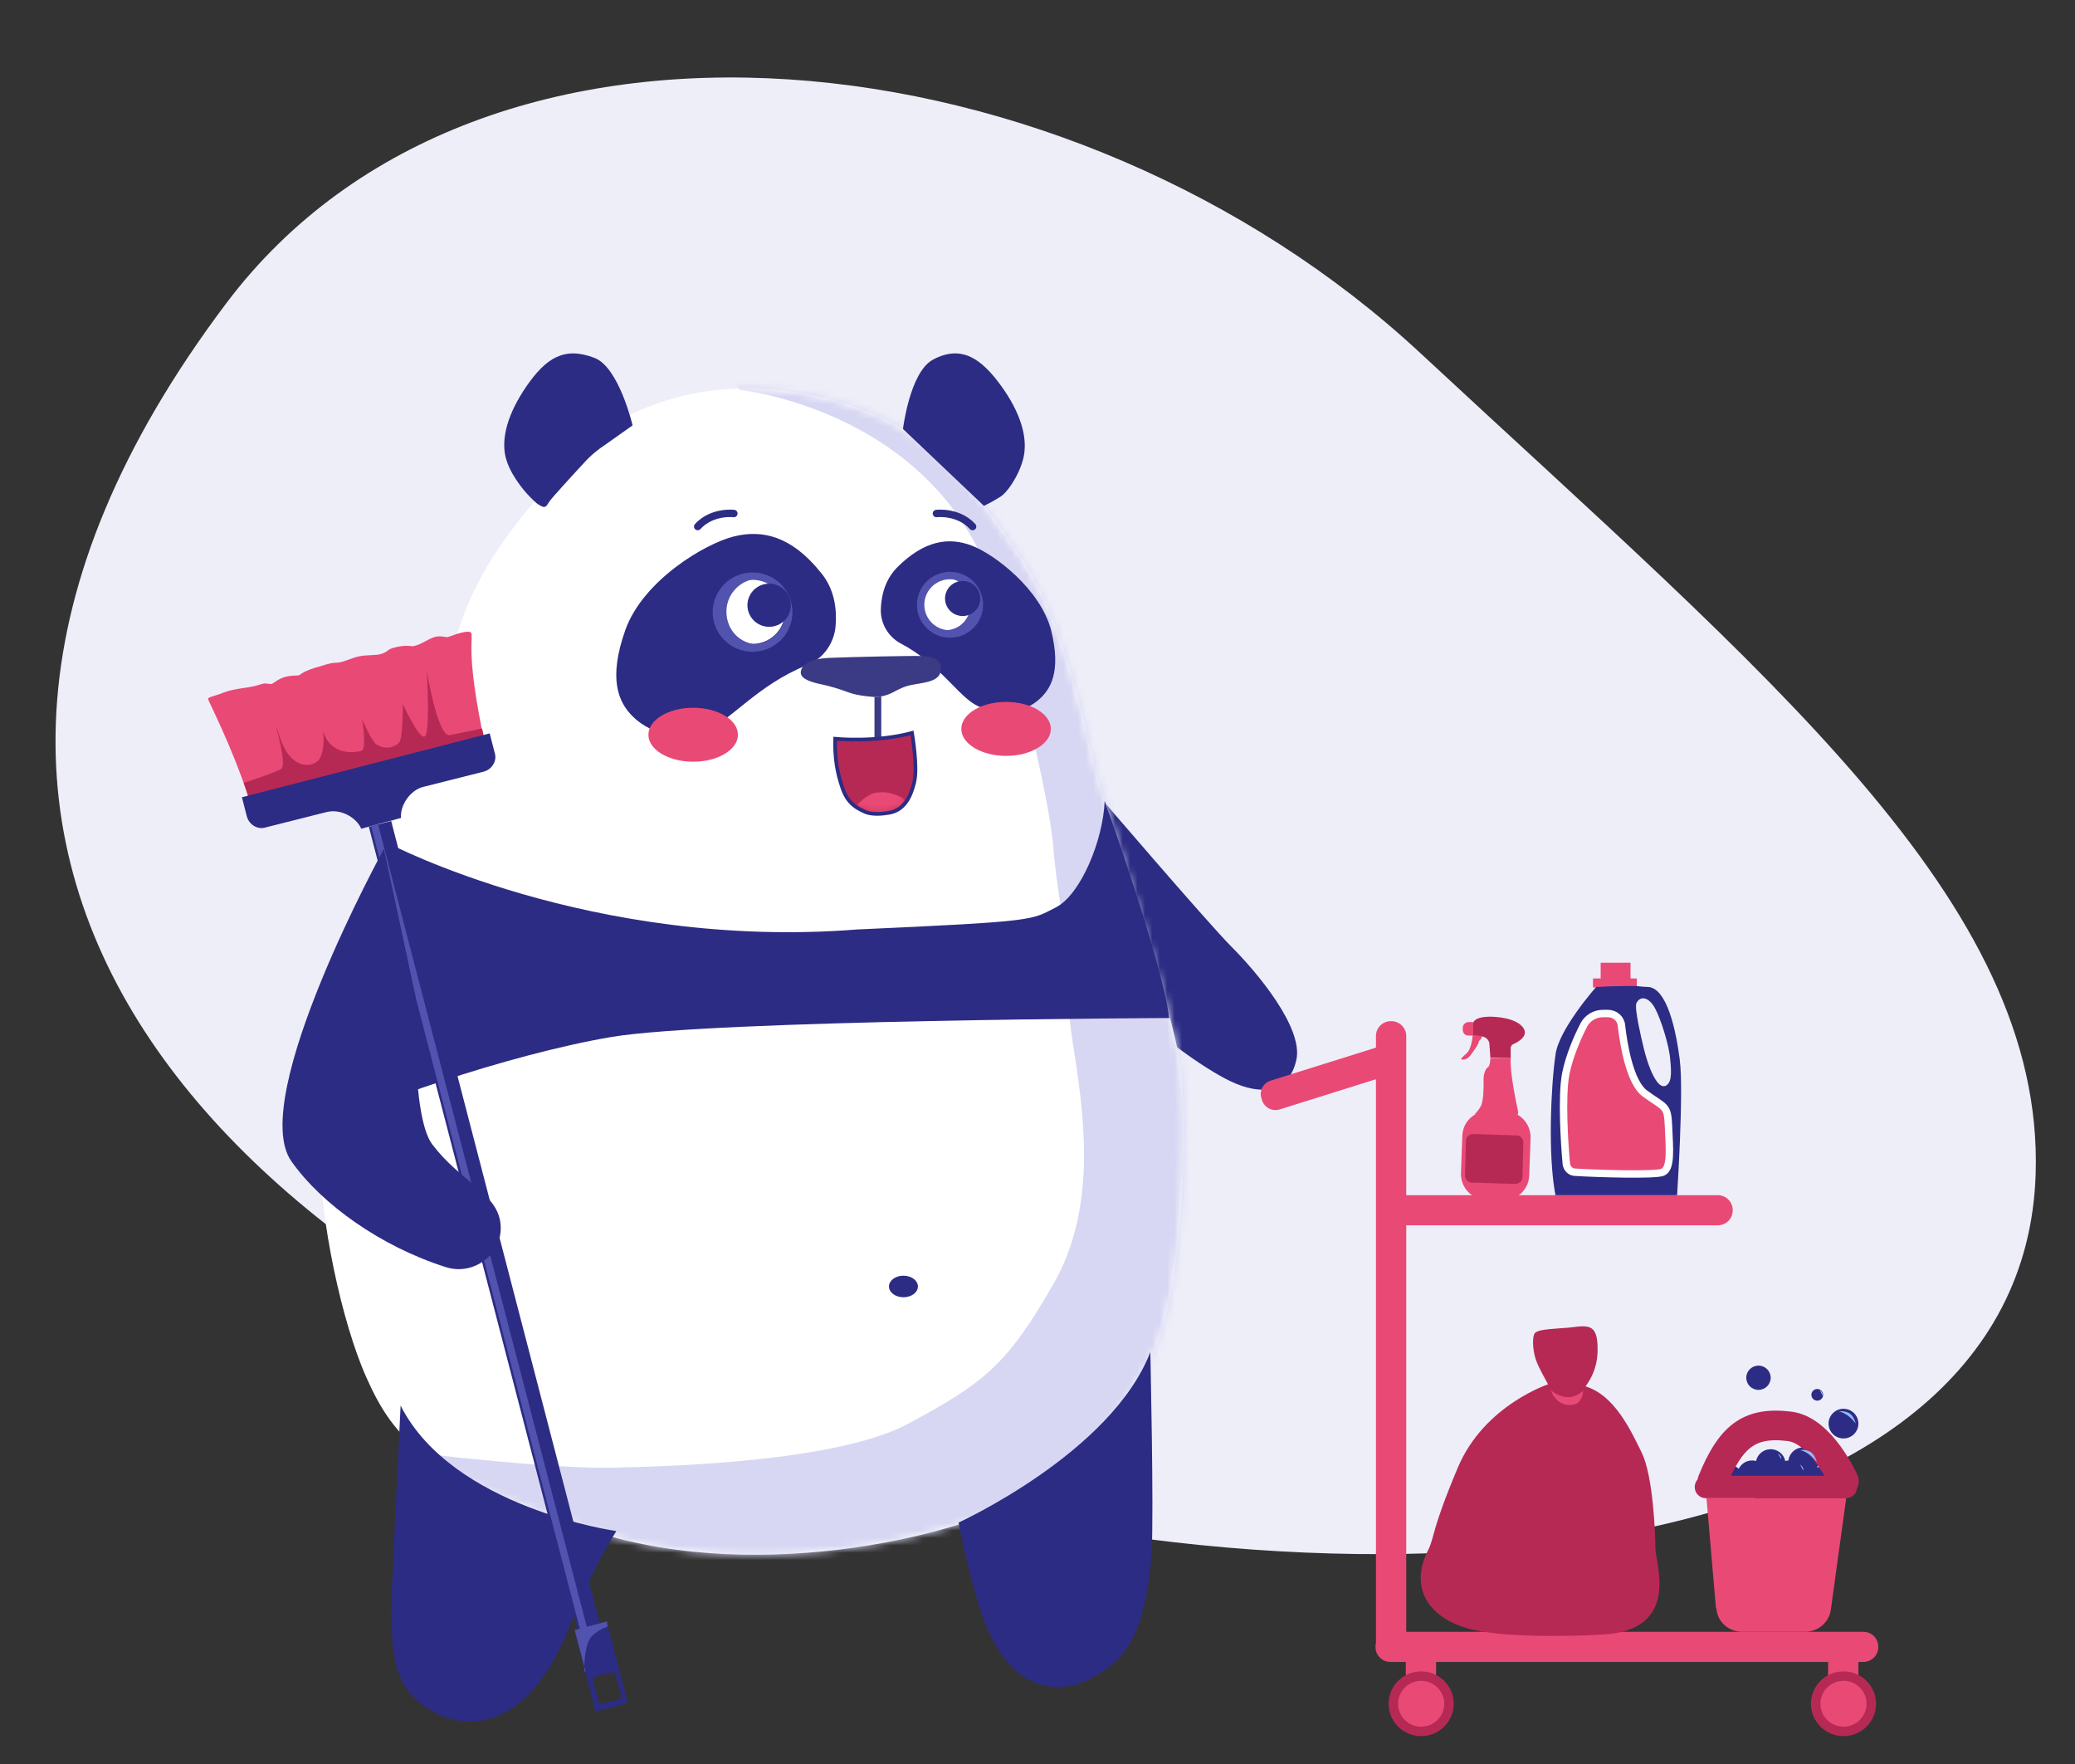 <svg width="280" height="238" viewBox="0 0 280 238" fill="none" xmlns="http://www.w3.org/2000/svg"><rect x="0" y="0" width="280" height="238" fill="#333333" stroke="none"/><path d="M30.508 40.951C65.103 -5.035 144.79 4.065 191.711 47.685C238.632 91.305 275.851 121.639 274.692 158.404C271.275 265.604 -84.933 194.319 30.508 40.951Z" fill="#EEEEF9"/><path d="M128.193 106.411C128.193 106.411 143.508 126.553 149.427 132.923C155.345 139.293 162.667 144.268 165.962 145.845C170.233 147.908 173.955 147.423 174.931 142.994C175.907 138.626 169.501 131.043 166.145 127.706C162.789 124.308 148.084 107.139 148.084 107.139" fill="#2C2C84"/><path d="M47.653 128.131C47.653 128.131 43.138 146.21 43.138 155.249C43.138 164.289 46.066 178.364 49.483 185.947C53.144 194.137 57.659 199.476 80.357 206.695C103.055 213.915 131.244 206.877 139.42 201.296C147.108 196.018 152.66 189.102 155.833 182.064C159.616 173.753 160.287 152.519 159.372 144.39C158.457 136.26 148.45 106.472 147.535 102.832C146.62 99.192 143.813 83.904 137.529 74.864C131.671 66.371 125.875 57.028 110.743 53.57C92.316 49.323 80.052 57.635 75.781 63.155C71.022 69.222 64.615 75.41 61.503 86.209C58.88 95.249 57.659 99.253 57.659 99.253L55.829 103.742C55.829 103.742 48.568 122.731 47.653 128.131Z" fill="white"/><mask id="mask0_7824_4597" style="mask-type:luminance" maskUnits="userSpaceOnUse" x="43" y="52" width="117" height="158"><path d="M47.653 128.131C47.653 128.131 43.138 146.21 43.138 155.249C43.138 164.289 46.066 178.364 49.483 185.947C53.144 194.137 57.659 199.476 80.357 206.695C103.055 213.915 131.244 206.877 139.42 201.296C147.108 196.018 152.66 189.102 155.833 182.064C159.616 173.753 160.287 152.519 159.372 144.39C158.457 136.26 148.45 106.472 147.535 102.832C146.62 99.192 143.813 83.904 137.529 74.864C131.671 66.371 125.875 57.028 110.743 53.57C92.316 49.323 80.052 57.635 75.781 63.155C71.022 69.222 64.615 75.41 61.503 86.209C58.88 95.249 57.659 99.253 57.659 99.253L55.829 103.742C55.829 103.742 48.568 122.731 47.653 128.131Z" fill="white"/></mask><g mask="url(#mask0_7824_4597)"><path d="M99.76 52.599C99.76 52.599 127.766 55.39 134.844 81.598C140.518 102.589 141.922 111.568 142.105 113.934C142.471 119.394 144.179 128.434 144.179 128.434C144.179 128.434 143.447 132.741 144.973 142.084C146.498 151.791 147.779 163.378 142.166 173.207C135.942 184.066 132.891 186.554 122.458 192.135C115.746 195.714 101.469 197.656 82.615 198.02C74.805 198.202 58.331 196.26 58.331 196.26L76.208 233.996L175.175 226.594L177.25 159.799L170.843 85.36L166.755 49.02L132.159 43.499L96.77 46.775L99.76 52.599Z" fill="#D7D7F3"/></g><path d="M121.909 175.027C122.987 175.027 123.861 174.375 123.861 173.571C123.861 172.767 122.987 172.115 121.909 172.115C120.83 172.115 119.956 172.767 119.956 173.571C119.956 174.375 120.83 175.027 121.909 175.027Z" fill="#2C2C84"/><path d="M108.912 89.728C111.109 88.879 112.573 86.755 112.756 84.45C112.939 82.205 112.634 79.475 110.743 77.23C106.838 72.377 102.933 71.406 99.028 72.377C95.123 73.347 86.764 78.322 84.384 84.996C82.065 91.548 83.408 94.703 85.36 96.644C87.313 98.585 90.73 100.041 95.123 98.585C98.479 97.433 102.079 92.458 108.912 89.728Z" fill="#2C2C84"/><path d="M101.529 86.876C103.956 86.876 105.922 84.921 105.922 82.508C105.922 80.096 103.956 78.14 101.529 78.14C99.103 78.14 97.136 80.096 97.136 82.508C97.136 84.921 99.103 86.876 101.529 86.876Z" fill="white"/><path d="M106.405 83.119C106.701 80.455 104.768 78.056 102.089 77.762C99.409 77.468 96.997 79.389 96.701 82.054C96.405 84.718 98.338 87.116 101.017 87.41C103.697 87.705 106.109 85.783 106.405 83.119Z" stroke="#5252AF" stroke-miterlimit="10"/><path d="M102.506 77.655C99.821 77.655 97.624 79.839 97.624 82.508C97.624 85.178 99.577 87.362 102.506 87.362" stroke="#5252AF" stroke-width="0.8" stroke-miterlimit="10"/><path d="M97.93 79.293L97.076 80.628L96.648 82.144L98.052 85.966L99.211 86.512L97.137 82.933L98.296 79.96C98.418 79.414 98.723 78.929 99.089 78.565L99.638 78.08L98.54 78.626C98.296 78.868 98.113 79.111 97.93 79.293Z" fill="#5252AF"/><path d="M98.113 79.111L96.648 82.508L97.381 85.056H98.113L97.625 82.508L98.052 80.567L98.113 79.111Z" fill="#5252AF"/><path d="M103.787 84.571C105.405 84.571 106.716 83.267 106.716 81.659C106.716 80.051 105.405 78.747 103.787 78.747C102.17 78.747 100.858 80.051 100.858 81.659C100.858 83.267 102.17 84.571 103.787 84.571Z" fill="#2C2C84"/><path d="M121.848 57.877C121.848 57.877 122.763 50.233 125.875 48.534C129.719 46.472 132.403 48.352 135.088 52.053C137.773 55.754 138.566 58.908 138.2 61.275C137.834 63.641 136.003 66.431 134.966 67.038C133.929 67.705 132.769 68.251 132.769 68.251L121.848 57.877Z" fill="#2C2C84"/><path d="M85.36 57.392C85.36 57.392 83.53 49.566 80.235 48.292C76.147 46.714 73.706 48.292 71.083 52.053C68.459 55.875 67.727 58.969 68.154 61.335C68.581 63.701 70.656 66.189 71.51 67.038C72.364 67.887 72.486 68.009 73.096 68.312C73.706 68.615 73.828 68.069 74.194 67.584C74.438 67.22 77.123 64.247 78.832 62.427C79.686 61.457 80.662 60.668 81.76 59.94L85.36 57.392Z" fill="#2C2C84"/><path d="M121.543 86.816C119.834 85.906 118.797 84.086 118.858 82.205C118.919 80.385 119.407 78.201 121.116 76.502C124.716 72.923 128.01 72.437 131.061 73.59C134.173 74.743 140.457 79.535 141.861 85.117C143.203 90.638 141.8 93.064 140.03 94.52C138.261 95.977 135.393 96.826 131.915 95.249C129.353 94.035 126.851 89.606 121.543 86.816Z" fill="#2C2C84"/><path d="M128.193 85.178C130.181 85.178 131.793 83.575 131.793 81.598C131.793 79.621 130.181 78.019 128.193 78.019C126.205 78.019 124.593 79.621 124.593 81.598C124.593 83.575 126.205 85.178 128.193 85.178Z" fill="white"/><path d="M128.193 85.542C130.383 85.542 132.159 83.776 132.159 81.598C132.159 79.42 130.383 77.655 128.193 77.655C126.003 77.655 124.227 79.42 124.227 81.598C124.227 83.776 126.003 85.542 128.193 85.542Z" stroke="#5252AF" stroke-miterlimit="10"/><path d="M127.827 77.533C130.023 77.776 131.61 79.718 131.366 81.901C131.122 84.086 129.352 85.663 126.973 85.42" stroke="#5252AF" stroke-width="0.8" stroke-miterlimit="10"/><path d="M131.244 79.111L131.976 80.627L132.22 81.902L130.695 84.874L129.901 84.996L131.366 82.508L130.939 79.353L130.084 78.383L131.244 79.111Z" fill="#5252AF"/><path d="M129.902 83.115C131.216 83.115 132.281 82.056 132.281 80.749C132.281 79.442 131.216 78.383 129.902 78.383C128.587 78.383 127.522 79.442 127.522 80.749C127.522 82.056 128.587 83.115 129.902 83.115Z" fill="#2C2C84"/><path d="M126.363 69.283C126.363 69.283 129.292 68.919 131.244 71.042" stroke="#2C2C84" stroke-miterlimit="10" stroke-linecap="round"/><path d="M99.028 69.283C99.028 69.283 96.099 68.919 94.147 71.042" stroke="#2C2C84" stroke-miterlimit="10" stroke-linecap="round"/><path d="M118.004 94.035C118.004 94.035 115.807 93.914 114.526 93.429C113.244 92.943 112.024 92.579 110.865 92.337C109.706 92.094 108.058 91.669 108.058 90.759C108.058 89.849 109.034 88.879 111.963 88.757C114.892 88.636 123.19 88.454 124.41 88.514C125.692 88.514 127.461 88.939 126.851 90.88C126.241 92.276 123.678 92.094 122.153 92.64C120.688 93.125 120.139 93.975 118.004 94.035Z" fill="#3A3A85"/><path d="M118.003 94.035V99.92H118.919V93.975L118.003 94.035Z" fill="#3A3A85"/><path d="M112.695 99.677C112.695 99.677 118.186 100.223 123.068 98.889C123.068 98.889 123.861 103.439 123.373 105.501C122.885 107.564 122.03 109.202 120.139 109.627C118.858 109.87 117.454 109.93 116.539 109.445C115.685 109.02 114.404 108.474 113.671 106.29C112.939 104.167 112.634 102.225 112.695 99.677Z" fill="#B72955"/><mask id="mask1_7824_4597" style="mask-type:luminance" maskUnits="userSpaceOnUse" x="112" y="98" width="12" height="12"><path d="M112.695 99.677C112.695 99.677 118.186 100.223 123.068 98.889C123.068 98.889 123.861 103.439 123.373 105.501C122.885 107.564 122.03 109.202 120.139 109.627C118.858 109.87 117.454 109.93 116.539 109.445C115.685 109.02 114.404 108.474 113.671 106.29C112.939 104.167 112.634 102.225 112.695 99.677Z" fill="white"/></mask><g mask="url(#mask1_7824_4597)"><path d="M115.502 108.777C115.502 108.777 116.905 107.139 118.186 106.957C119.468 106.775 120.078 106.957 121.054 107.321C122.03 107.685 122.091 107.989 122.091 107.989C122.091 107.989 121.054 109.445 120.017 109.627C119.346 109.748 117.942 109.93 116.173 109.141C115.441 108.838 115.502 108.777 115.502 108.777Z" fill="#E94975"/></g><path d="M112.695 99.677C112.695 99.677 118.186 100.223 123.068 98.889C123.068 98.889 123.861 103.439 123.373 105.501C122.885 107.564 122.03 109.202 120.139 109.627C118.858 109.87 117.454 109.93 116.539 109.445C115.685 109.02 114.404 108.474 113.671 106.29C112.939 104.167 112.634 102.225 112.695 99.677Z" stroke="#2C2C84" stroke-width="0.5" stroke-miterlimit="10"/><path d="M155.223 182.428C155.223 182.428 155.711 203.723 155.406 209.365C154.918 217.373 153.027 221.984 150.525 224.168C146.498 227.747 142.532 228.354 139.237 226.837C135.942 225.32 133.441 221.498 131.732 215.432C130.024 209.365 129.353 205.421 129.353 205.421C129.353 205.421 149.976 196.018 155.223 182.428Z" fill="#2C2C84"/><path d="M54.059 189.648C54.059 189.648 53.144 208.212 52.9 214.036C52.534 222.287 53.205 226.655 56.012 229.203C59.856 232.661 64.249 233.025 67.971 231.145C71.632 229.264 74.683 225.199 77.123 218.768C79.503 212.398 83.164 206.574 83.164 206.574C83.164 206.574 61.076 203.48 54.059 189.648Z" fill="#2C2C84"/><path d="M52.351 113.752C52.351 113.752 79.808 128.252 115.746 125.4C140.274 124.308 139.115 124.126 142.471 122.428C145.827 120.729 148.877 113.327 149.061 108.049C149.061 108.049 156.687 129.222 157.786 137.352C157.786 137.352 96.526 137.595 82.554 139.9C68.581 142.266 48.629 149.182 43.016 152.64C43.138 152.701 45.7 128.737 52.351 113.752Z" fill="#2C2C84"/><path d="M93.537 102.771C96.873 102.771 99.577 101.142 99.577 99.131C99.577 97.121 96.873 95.491 93.537 95.491C90.201 95.491 87.496 97.121 87.496 99.131C87.496 101.142 90.201 102.771 93.537 102.771Z" fill="#E94975"/><path d="M135.759 101.983C139.095 101.983 141.8 100.353 141.8 98.343C141.8 96.332 139.095 94.702 135.759 94.702C132.423 94.702 129.719 96.332 129.719 98.343C129.719 100.353 132.423 101.983 135.759 101.983Z" fill="#E94975"/><path d="M65.225 99.495C65.225 99.374 64.005 93.732 63.7 89.667C63.395 85.602 64.066 85.238 63.09 85.238C62.114 85.238 60.588 85.966 60.344 85.966C60.1 85.966 59.368 85.724 58.575 85.966C57.781 86.209 56.256 87.301 55.524 87.18C54.731 87.058 53.876 87.18 53.022 87.422C52.168 87.665 52.29 88.09 51.009 88.332C49.666 88.454 48.873 88.332 47.531 88.818C46.188 89.303 45.883 89.424 45.212 89.424C44.541 89.424 43.626 89.788 42.955 89.97C42.283 90.152 41.307 90.456 40.697 90.88C40.087 91.244 40.697 91.062 39.294 91.184C37.89 91.305 37.219 91.972 36.792 92.215C36.426 92.397 36.548 92.215 35.633 92.215C34.779 92.397 35.084 92.458 33.314 92.761C31.606 93.004 31.057 93.125 30.202 93.428C29.409 93.792 28.067 94.035 28.067 94.278C28.067 94.52 31.179 100.405 33.497 107.443L65.164 99.313V99.435L65.225 99.495Z" fill="#E94975"/><g style="mix-blend-mode:multiply"><path d="M33.619 107.746L65.286 99.617C65.286 99.617 65.286 99.071 65.042 98.282C63.822 98.585 61.748 98.949 60.71 99.192C59.063 99.495 57.599 90.577 57.599 90.577C57.599 90.577 58.087 99.071 57.293 99.374C56.5 99.677 54.365 95.006 54.365 95.006C54.365 95.006 54.365 99.617 53.877 100.163C53.388 100.709 52.107 101.315 50.765 100.405C50.094 99.92 48.873 97.069 48.873 97.069C48.873 97.069 49.544 101.133 48.751 101.315C47.958 101.497 44.602 102.165 43.504 98.403C43.809 99.253 43.748 101.983 42.833 102.711C41.917 103.499 39.233 103.863 37.768 99.495C36.06 94.399 38.989 103.014 37.952 103.742C37.219 104.167 34.474 105.137 32.887 105.623C33.131 106.29 33.375 107.079 33.619 107.807V107.685V107.746Z" fill="#B72955"/></g><path d="M52.785 110.775L49.773 111.55L78.448 221.796L81.46 221.022L52.785 110.775Z" fill="#2C2C84"/><path d="M80.662 230.841L84.323 229.87C84.506 229.87 84.628 229.628 84.628 229.446L81.882 218.829L77.55 219.982L80.296 230.598C80.296 230.78 80.54 230.902 80.723 230.902L80.662 230.841ZM79.991 226.655C79.991 226.473 79.991 226.291 80.296 226.23L82.615 225.624C82.798 225.624 82.981 225.624 83.042 225.927L83.835 228.839C83.835 229.021 83.835 229.203 83.53 229.264L81.211 229.87C81.028 229.87 80.845 229.87 80.784 229.567L79.991 226.655Z" fill="#2C2C84"/><path d="M51.021 111.224L50.076 111.467L78.262 219.833L79.207 219.59L51.021 111.224Z" fill="#5252AF"/><g style="mix-blend-mode:multiply"><path d="M78.832 225.502C78.832 223.743 79.076 221.741 79.747 220.892C80.357 220.164 81.333 219.678 82.004 219.436L81.882 218.768L77.55 219.921L79.015 225.502H78.832Z" fill="#5252AF"/></g><path d="M35.877 111.629L44.053 109.566C46.005 109.081 48.08 110.294 48.751 111.811L54.12 110.355C53.938 108.717 55.341 106.593 57.11 106.169L65.286 104.106C66.385 103.803 67.117 102.65 66.751 101.558L66.079 98.949L32.643 107.564L33.314 110.173C33.619 111.265 34.779 111.993 35.877 111.629Z" fill="#2C2C84"/><path d="M169.745 134.137C169.135 133.651 168.219 133.833 167.914 134.622C167.609 135.411 167.243 136.685 167.304 137.595C167.487 139.293 167.792 142.023 169.806 141.72C171.331 141.477 172.307 138.808 172.673 137.473C173.04 136.139 172.673 136.563 172.307 136.26L169.745 134.137Z" fill="#2C2C84"/><path d="M51.802 114.541C51.802 114.541 33.375 148.09 39.294 156.645C43.382 162.469 51.375 168.171 60.161 170.962C64.188 172.236 68.215 168.839 67.483 164.713C66.812 160.891 61.992 159.253 58.331 154.4C55.463 150.638 56.073 134.44 56.073 134.44" fill="#2C2C84"/><path d="M187.744 137.777H187.683C186.571 137.777 185.67 138.673 185.67 139.779V221.377C185.67 222.483 186.571 223.379 187.683 223.379H187.744C188.856 223.379 189.758 222.483 189.758 221.377V139.779C189.758 138.673 188.856 137.777 187.744 137.777Z" fill="#E94975"/><path d="M251.445 220.164H187.622C186.51 220.164 185.609 221.06 185.609 222.166V222.226C185.609 223.332 186.51 224.228 187.622 224.228H251.445C252.557 224.228 253.458 223.332 253.458 222.226V222.166C253.458 221.06 252.557 220.164 251.445 220.164Z" fill="#E94975"/><path d="M231.798 161.255H187.744C186.632 161.255 185.731 162.151 185.731 163.257V163.318C185.731 164.424 186.632 165.32 187.744 165.32H231.798C232.91 165.32 233.811 164.424 233.811 163.318V163.257C233.811 162.151 232.91 161.255 231.798 161.255Z" fill="#E94975"/><path d="M191.893 222.226H191.588C190.544 222.226 189.697 223.068 189.697 224.107V226.898C189.697 227.936 190.544 228.778 191.588 228.778H191.893C192.938 228.778 193.785 227.936 193.785 226.898V224.107C193.785 223.068 192.938 222.226 191.893 222.226Z" fill="#E94975"/><path d="M248.882 222.226H248.577C247.532 222.226 246.686 223.068 246.686 224.107V226.898C246.686 227.936 247.532 228.778 248.577 228.778H248.882C249.927 228.778 250.774 227.936 250.774 226.898V224.107C250.774 223.068 249.927 222.226 248.882 222.226Z" fill="#E94975"/><path d="M185.88 141.282L171.449 145.806C170.453 146.119 169.9 147.175 170.214 148.165L170.306 148.455C170.62 149.445 171.682 149.995 172.678 149.683L187.11 145.159C188.106 144.846 188.659 143.79 188.345 142.799L188.253 142.51C187.939 141.519 186.877 140.97 185.88 141.282Z" fill="#E94975"/><path d="M248.76 234.239C251.186 234.239 253.153 232.283 253.153 229.871C253.153 227.458 251.186 225.502 248.76 225.502C246.334 225.502 244.367 227.458 244.367 229.871C244.367 232.283 246.334 234.239 248.76 234.239Z" fill="#B72955"/><path d="M248.76 232.964C250.478 232.964 251.872 231.579 251.872 229.87C251.872 228.162 250.478 226.776 248.76 226.776C247.041 226.776 245.648 228.162 245.648 229.87C245.648 231.579 247.041 232.964 248.76 232.964Z" fill="#E94975"/><path d="M191.772 234.239C194.198 234.239 196.165 232.283 196.165 229.871C196.165 227.458 194.198 225.502 191.772 225.502C189.345 225.502 187.378 227.458 187.378 229.871C187.378 232.283 189.345 234.239 191.772 234.239Z" fill="#B72955"/><path d="M191.771 232.964C193.49 232.964 194.883 231.579 194.883 229.87C194.883 228.162 193.49 226.776 191.771 226.776C190.053 226.776 188.66 228.162 188.66 229.87C188.66 231.579 190.053 232.964 191.771 232.964Z" fill="#E94975"/><path d="M209.161 186.675C209.161 186.675 200.314 189.466 196.714 198.02C193.114 206.574 193.602 207.302 192.748 209.061C189.941 214.522 193.114 218.647 198.91 219.921C204.707 221.195 215.69 220.588 216.361 220.528C226.855 219.921 223.378 210.821 223.378 208.879C223.378 206.938 223.073 199.173 221.547 196.018C220.022 192.924 217.886 188.252 213.92 187.039C209.954 185.886 209.161 186.554 209.161 186.554V186.675Z" fill="#B72955"/><path d="M212.944 188.131C212.944 188.131 215.385 186.19 215.568 182.61C215.69 179.092 214.835 178.728 212.517 179.031C210.198 179.334 207.331 179.213 207.025 180.002C206.72 180.79 206.842 182.671 207.514 184.127C208.185 185.583 209.527 187.888 209.527 187.888L213.005 188.131H212.944Z" fill="#B72955"/><path d="M209.222 187.524C209.222 187.524 211.48 189.648 213.615 187.646C213.615 187.646 213.615 189.284 212.273 189.526C210.931 189.769 209.71 188.92 209.283 187.585H209.222V187.524Z" fill="#E94975"/><path d="M243.329 199.294C244.441 199.294 245.343 198.398 245.343 197.292C245.343 196.186 244.441 195.29 243.329 195.29C242.217 195.29 241.316 196.186 241.316 197.292C241.316 198.398 242.217 199.294 243.329 199.294Z" fill="#2C2C84"/><path d="M238.936 199.537C240.048 199.537 240.95 198.64 240.95 197.535C240.95 196.429 240.048 195.532 238.936 195.532C237.824 195.532 236.923 196.429 236.923 197.535C236.923 198.64 237.824 199.537 238.936 199.537Z" fill="#2C2C84"/><path d="M241.438 201.053C242.55 201.053 243.451 200.157 243.451 199.051C243.451 197.946 242.55 197.049 241.438 197.049C240.326 197.049 239.424 197.946 239.424 199.051C239.424 200.157 240.326 201.053 241.438 201.053Z" fill="#2C2C84"/><path d="M246.014 201.842C247.126 201.842 248.028 200.946 248.028 199.84C248.028 198.734 247.126 197.838 246.014 197.838C244.902 197.838 244 198.734 244 199.84C244 200.946 244.902 201.842 246.014 201.842Z" fill="#2C2C84"/><path d="M236.434 201.053C237.546 201.053 238.448 200.157 238.448 199.051C238.448 197.946 237.546 197.049 236.434 197.049C235.322 197.049 234.421 197.946 234.421 199.051C234.421 200.157 235.322 201.053 236.434 201.053Z" fill="#2C2C84"/><path d="M233.201 201.599C234.313 201.599 235.214 200.703 235.214 199.597C235.214 198.492 234.313 197.595 233.201 197.595C232.089 197.595 231.187 198.492 231.187 199.597C231.187 200.703 232.089 201.599 233.201 201.599Z" fill="#2C2C84"/><path d="M248.76 194.077C249.872 194.077 250.773 193.18 250.773 192.075C250.773 190.969 249.872 190.073 248.76 190.073C247.648 190.073 246.746 190.969 246.746 192.075C246.746 193.18 247.648 194.077 248.76 194.077Z" fill="#2C2C84"/><path d="M237.289 187.524C238.198 187.524 238.936 186.791 238.936 185.886C238.936 184.982 238.198 184.248 237.289 184.248C236.379 184.248 235.641 184.982 235.641 185.886C235.641 186.791 236.379 187.524 237.289 187.524Z" fill="#2C2C84"/><path d="M245.221 188.98C245.659 188.98 246.014 188.627 246.014 188.192C246.014 187.756 245.659 187.403 245.221 187.403C244.783 187.403 244.428 187.756 244.428 188.192C244.428 188.627 244.783 188.98 245.221 188.98Z" fill="#2C2C84"/><path d="M228.686 200.629C228.686 199.779 229.357 199.112 230.211 199.112H249.065C249.919 199.112 250.59 199.779 250.59 200.629C250.59 201.478 249.919 202.145 249.065 202.145H230.211C229.357 202.145 228.686 201.478 228.686 200.629Z" fill="#B72955"/><path d="M231.553 217.009L230.272 202.145H249.126L247.051 217.191C246.807 218.89 245.343 220.164 243.573 220.164H235.092C233.262 220.164 231.736 218.829 231.614 217.009H231.553Z" fill="#E94975"/><path d="M231.065 199.84C233.506 193.895 235.946 191.771 241.438 192.439C245.77 192.924 248.82 199.84 248.82 199.84" stroke="#B72955" stroke-width="4" stroke-miterlimit="10" stroke-linecap="round"/><path d="M248.088 190.436C248.088 190.436 248.699 190.315 249.309 190.558C250.163 190.861 250.407 192.074 250.407 192.074C249.37 190.618 248.149 190.436 248.149 190.436H248.088Z" fill="#8FBAFF"/><path d="M242.841 195.654C242.841 195.654 243.451 195.533 244.062 195.775C244.916 196.079 245.16 197.292 245.16 197.292C244.123 195.836 242.902 195.654 242.902 195.654H242.841Z" fill="#8FBAFF"/><path d="M245.953 188.313C246.075 187.888 245.526 187.524 245.526 187.524C245.709 187.828 245.953 188.313 245.953 188.313Z" fill="#8FBAFF"/><path d="M240.34 196.867C240.462 196.443 239.913 196.079 239.913 196.079C240.096 196.382 240.34 196.867 240.34 196.867Z" fill="#8FBAFF"/><path d="M243.329 198.384C243.451 197.959 242.902 197.595 242.902 197.595C243.085 197.899 243.329 198.445 243.329 198.384Z" fill="#8FBAFF"/><path d="M200.619 161.922H202.693C204.646 162.044 206.293 160.527 206.354 158.586L206.537 153.55C206.598 151.609 205.073 149.971 203.059 149.91H200.985C199.032 149.789 197.385 151.305 197.324 153.247L197.141 158.282C197.08 160.224 198.605 161.862 200.619 161.922Z" fill="#E94975"/><path d="M204.829 150.032V149.85C204.646 148.94 203.73 144.814 203.852 142.751H201.107C201.107 142.691 201.107 143.783 200.802 143.965C200.497 144.147 200.192 144.814 200.192 145.603C200.192 146.392 200.253 148.394 199.825 149.243C199.337 150.092 198.971 150.335 198.971 150.335L204.768 150.517L204.89 149.971H204.829V150.032Z" fill="#E94975"/><path d="M203.853 142.751V141.356C203.853 141.174 204.036 140.931 204.219 140.871C204.89 140.567 206.293 139.779 205.561 138.687C204.585 137.291 201.778 137.17 201.046 137.17C200.314 137.17 199.277 137.291 198.91 137.777C198.544 138.262 198.727 139.718 198.727 139.718L199.948 139.839C200.558 139.9 200.985 140.385 200.985 140.931L201.107 142.691" fill="#B72955"/><path d="M198.117 137.898H198.788V139.718H198.117C197.69 139.718 197.385 139.354 197.385 138.929V138.626C197.385 138.262 197.751 137.898 198.178 137.898H198.117Z" fill="#E94975"/><path d="M198.727 139.657C198.727 139.657 198.605 141.477 197.934 142.084C197.263 142.691 197.08 142.873 197.202 142.933C197.324 142.994 197.934 143.055 198.422 142.387C198.91 141.72 199.52 140.931 199.581 140.446C199.581 140.446 200.008 140.143 199.947 139.779L198.727 139.657Z" fill="#E94975"/><path d="M198.605 159.556L204.463 159.738C205.012 159.738 205.439 159.314 205.439 158.828L205.561 154.157C205.561 153.611 205.134 153.186 204.646 153.186L198.788 153.004C198.239 153.004 197.812 153.429 197.812 153.914L197.69 158.586C197.69 159.132 198.117 159.556 198.605 159.556Z" fill="#B72955"/><path d="M220.022 129.89H215.995V132.923H220.022V129.89Z" fill="#E94975"/><path d="M220.876 132.013H214.957V133.227H220.876V132.013Z" fill="#E94975"/><path d="M226.672 142.994C226.123 138.747 224.903 133.409 222.462 133.166C222.035 133.166 221.425 133.105 220.876 133.045C218.435 132.984 215.384 133.166 215.384 133.166C215.384 133.166 210.32 138.869 209.893 142.327C209.283 146.574 208.856 155.856 209.893 161.255H226.306C226.306 161.255 227.221 147.302 226.672 143.055V142.994ZM224.659 146.513C223.743 146.877 222.462 144.511 221.608 140.567C221.608 140.567 220.51 136.078 220.815 135.35C221.364 134.258 222.523 134.561 223.316 136.017C224.11 137.473 225.269 141.113 225.391 143.055C225.574 144.996 225.574 146.21 224.598 146.574L224.659 146.513Z" fill="#2C2C84"/><path d="M216.238 136.745H216.971C217.947 136.745 218.74 137.473 218.801 138.383C219.106 141.053 219.96 146.088 221.974 147.544C224.72 149.546 225.025 149.061 225.147 151.973C225.269 154.885 225.574 157.676 224.353 158.161C223.377 158.586 215.506 158.343 212.577 158.161C211.906 158.161 211.418 157.615 211.357 157.008C211.113 154.4 210.686 147.848 211.296 144.814C211.784 142.387 212.944 139.779 213.737 138.262C214.225 137.352 215.201 136.745 216.299 136.745H216.238Z" fill="#E94975" stroke="white" stroke-miterlimit="10"/></svg>